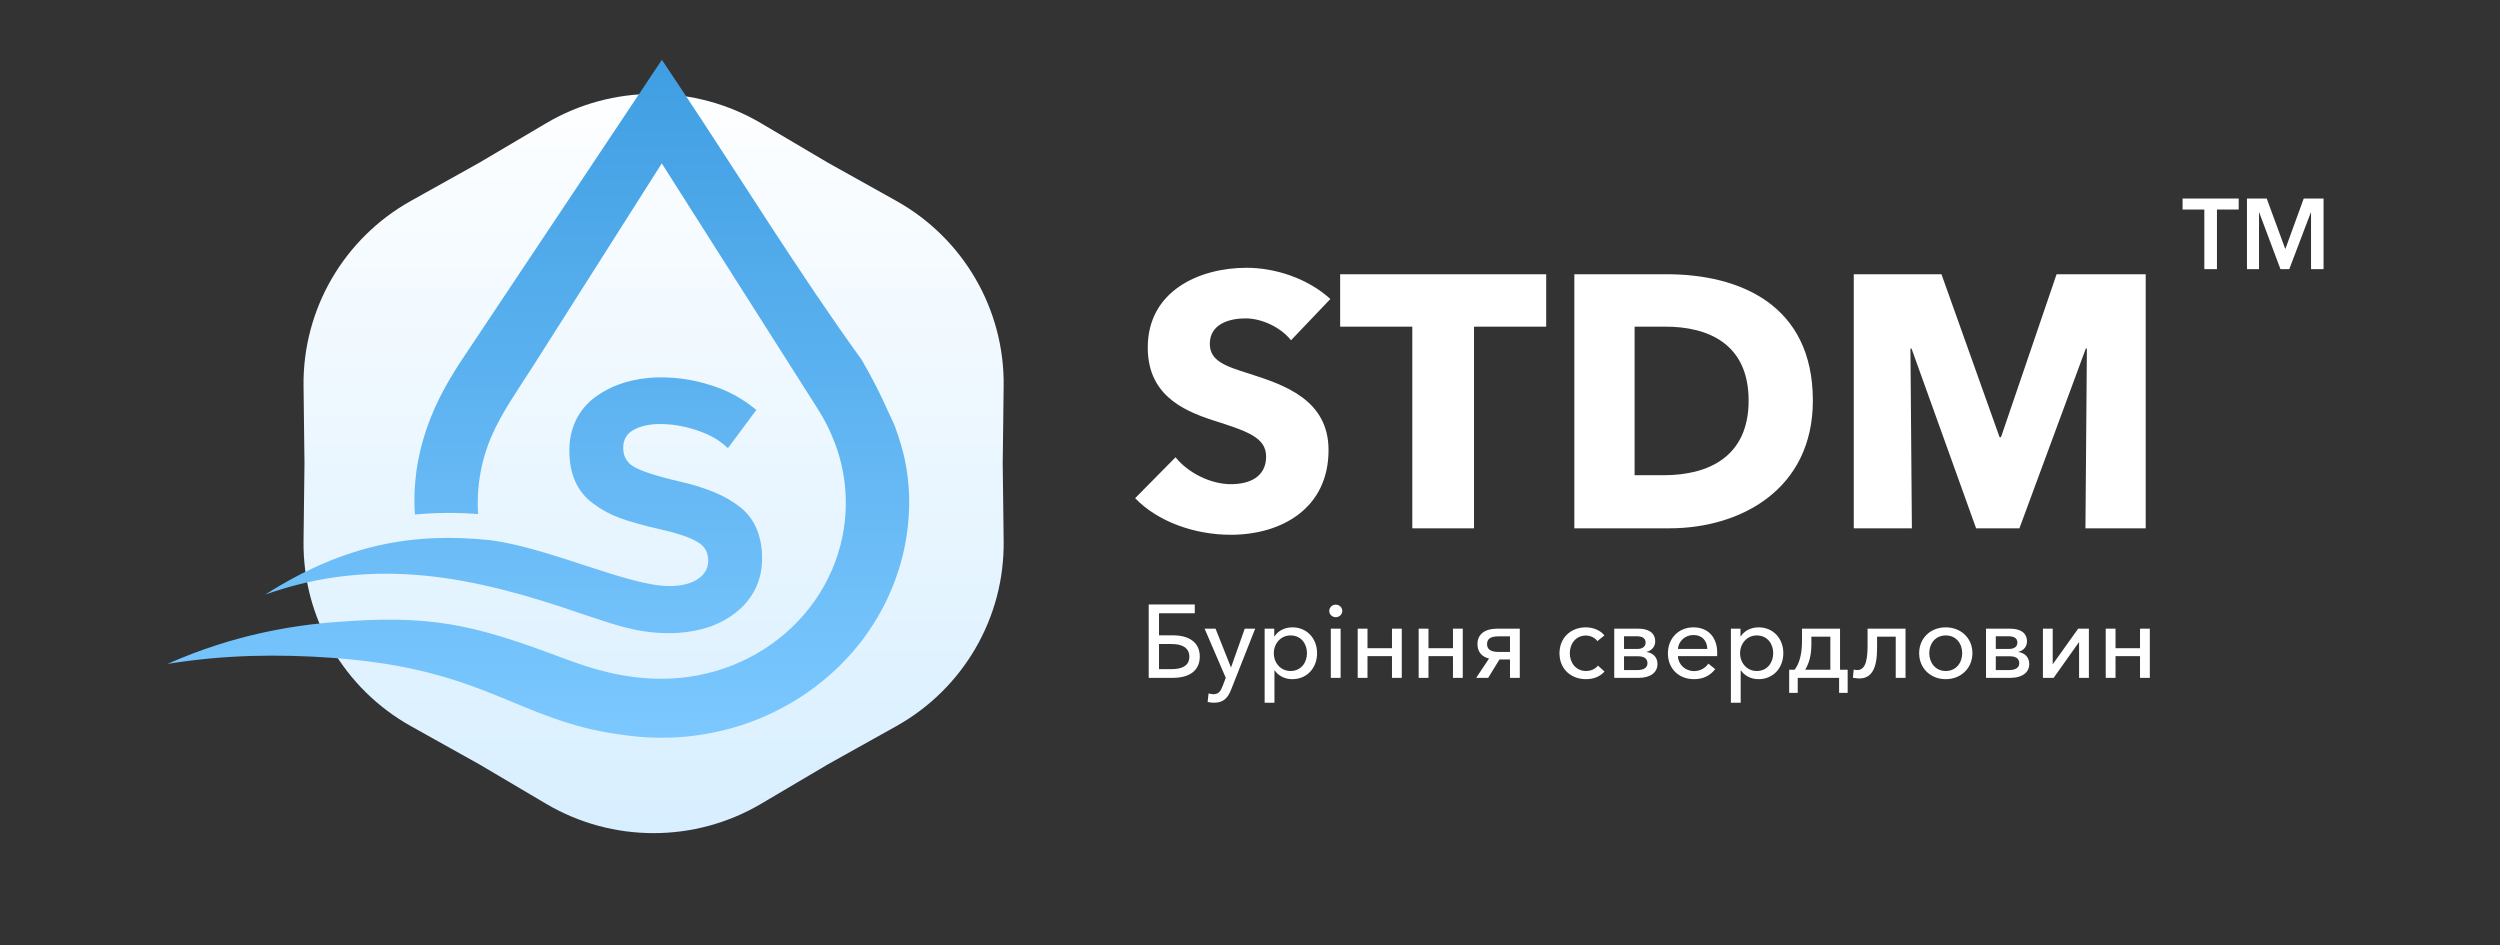 <svg xmlns="http://www.w3.org/2000/svg" width="209" height="79" viewBox="0 0 209 79" fill="none"><rect x="0" y="0" width="209" height="79" fill="#333333" stroke="none"/><path d="M45.66 10.301C51.196 7.033 58.086 7.033 63.623 10.301L69.234 13.614L74.924 16.79C80.539 19.925 83.984 25.858 83.906 32.261L83.827 38.75L83.906 45.239C83.984 51.642 80.539 57.575 74.924 60.71L69.234 63.886L63.623 67.199C58.086 70.467 51.196 70.467 45.66 67.199L40.048 63.886L34.358 60.71C28.744 57.575 25.299 51.642 25.376 45.239L25.455 38.75L25.376 32.261C25.299 25.858 28.744 19.925 34.358 16.79L40.048 13.614L45.66 10.301Z" fill="url(#paint0_linear_96_2016)"></path><path d="M111.217 24.997C109.347 23.287 106.632 22.387 104.218 22.387C100.236 22.387 95.953 24.337 95.953 29.047C95.953 32.887 98.698 34.267 101.413 35.137C104.218 36.037 105.847 36.547 105.847 38.167C105.847 39.877 104.46 40.477 102.891 40.477C101.202 40.477 99.301 39.517 98.276 38.227L94.897 41.647C96.767 43.597 99.844 44.707 102.891 44.707C107.114 44.707 111.066 42.517 111.066 37.627C111.066 33.397 107.326 32.167 104.43 31.237C102.408 30.607 101.141 30.157 101.141 28.747C101.141 27.067 102.801 26.617 104.128 26.617C105.455 26.617 107.054 27.337 107.929 28.447L111.217 24.997ZM129.261 27.307V22.927H112.036V27.307H118.069V44.167H123.228V27.307H129.261ZM151.555 33.487C151.555 25.447 145.401 22.927 139.338 22.927H131.615V44.167H139.579C145.461 44.167 151.555 40.957 151.555 33.487ZM146.185 33.487C146.185 38.227 142.776 39.727 139.096 39.727H136.653V27.307H139.217C142.776 27.307 146.185 28.717 146.185 33.487ZM179.381 44.167V22.927H171.93L167.284 36.547H167.164L162.307 22.927H154.976V44.167H159.833L159.713 29.137H159.803L165.203 44.167H168.823L174.374 29.137H174.464L174.343 44.167H179.381Z" fill="white"></path><path d="M96.032 56.667H98.063C99.378 56.667 100.302 56.103 100.302 54.89C100.302 53.668 99.361 53.113 98.053 53.113H96.894V51.267H99.883V50.531H96.032V56.667ZM96.894 55.939V53.841H97.966C98.899 53.841 99.43 54.205 99.43 54.899C99.43 55.618 98.873 55.939 97.966 55.939H96.894ZM101.498 58.747C102.309 58.747 102.657 58.322 102.928 57.637L104.932 52.559H104.061L102.919 55.783H102.902L101.621 52.559H100.706L102.474 56.667L102.213 57.351C102.039 57.793 101.873 58.036 101.446 58.036C101.316 58.036 101.167 58.01 101.037 57.967L100.958 58.686C101.141 58.729 101.324 58.747 101.498 58.747ZM105.724 58.747H106.544V56.051H106.57C106.875 56.511 107.441 56.779 108.025 56.779C109.297 56.779 110.108 55.809 110.108 54.604C110.108 53.391 109.271 52.446 108.043 52.446C107.362 52.446 106.823 52.767 106.552 53.2H106.526V52.559H105.724V58.747ZM107.885 56.095C107.049 56.095 106.491 55.401 106.491 54.613C106.491 53.824 107.049 53.122 107.885 53.122C108.784 53.122 109.263 53.833 109.263 54.604C109.263 55.375 108.784 56.095 107.885 56.095ZM111.256 56.667H112.076V52.559H111.256V56.667ZM111.666 51.597C111.962 51.597 112.215 51.371 112.215 51.077C112.215 50.773 111.962 50.548 111.666 50.548C111.369 50.548 111.126 50.782 111.126 51.077C111.126 51.363 111.369 51.597 111.666 51.597ZM113.503 56.667H114.322V54.855H116.37V56.667H117.189V52.559H116.37V54.188H114.322V52.559H113.503V56.667ZM118.601 56.667H119.42V54.855H121.468V56.667H122.287V52.559H121.468V54.188H119.42V52.559H118.601V56.667ZM123.411 56.667H124.413L125.354 55.133H126.235V56.667H127.054V52.559H125.128C124.187 52.559 123.516 52.983 123.516 53.85C123.516 54.509 123.89 54.907 124.483 55.055L123.411 56.667ZM125.267 54.5C124.639 54.5 124.318 54.292 124.318 53.85C124.318 53.399 124.631 53.2 125.267 53.2H126.235V54.5H125.267ZM132.595 56.779C133.258 56.779 133.789 56.537 134.138 56.138L133.589 55.644C133.371 55.921 133.013 56.095 132.595 56.095C131.733 56.095 131.236 55.393 131.236 54.613C131.236 53.824 131.733 53.131 132.587 53.131C132.979 53.131 133.362 53.33 133.536 53.599L134.129 53.122C133.789 52.68 133.162 52.446 132.577 52.446C131.314 52.446 130.373 53.321 130.373 54.613C130.373 55.921 131.323 56.779 132.595 56.779ZM134.95 56.667H137.015C137.947 56.667 138.566 56.233 138.566 55.514C138.566 54.933 138.174 54.578 137.66 54.509V54.491C138.087 54.396 138.375 54.049 138.375 53.625C138.375 52.775 137.625 52.559 136.98 52.559H134.95V56.667ZM135.768 56.017V54.864H136.928C137.433 54.864 137.729 55.046 137.729 55.445C137.729 55.852 137.364 56.017 136.885 56.017H135.768ZM135.768 54.249V53.191H136.823C137.259 53.191 137.573 53.33 137.573 53.72C137.573 54.11 137.233 54.249 136.911 54.249H135.768ZM141.616 56.779C142.347 56.779 142.949 56.511 143.393 55.939L142.818 55.479C142.583 55.826 142.173 56.103 141.616 56.103C140.892 56.103 140.299 55.557 140.273 54.855H143.55C143.559 54.76 143.559 54.665 143.559 54.578C143.559 53.269 142.792 52.446 141.572 52.446C140.36 52.446 139.437 53.339 139.437 54.621C139.437 55.913 140.36 56.779 141.616 56.779ZM140.273 54.249C140.325 53.607 140.866 53.087 141.572 53.087C142.33 53.087 142.713 53.599 142.731 54.249H140.273ZM144.703 58.747H145.521V56.051H145.548C145.853 56.511 146.42 56.779 147.003 56.779C148.276 56.779 149.086 55.809 149.086 54.604C149.086 53.391 148.25 52.446 147.021 52.446C146.341 52.446 145.801 52.767 145.531 53.2H145.505V52.559H144.703V58.747ZM146.864 56.095C146.028 56.095 145.47 55.401 145.47 54.613C145.47 53.824 146.028 53.122 146.864 53.122C147.761 53.122 148.241 53.833 148.241 54.604C148.241 55.375 147.761 56.095 146.864 56.095ZM149.575 57.923H150.29V56.667H153.749V57.923H154.464V55.991H153.827V52.559H150.646V53.633C150.646 54.812 150.368 55.557 150.028 55.991H149.575V57.923ZM150.917 55.991C151.205 55.488 151.431 54.881 151.431 53.85V53.226H153.017V55.991H150.917ZM155.433 56.719C156.505 56.719 156.923 55.826 156.923 54.205V53.226H158.483V56.667H159.302V52.559H156.13V53.989C156.13 55.549 155.807 56.017 155.249 56.017C155.154 56.017 155.049 55.999 154.971 55.973L154.901 56.658C154.997 56.684 155.302 56.719 155.433 56.719ZM162.663 56.779C163.927 56.779 164.894 55.869 164.894 54.604C164.894 53.339 163.927 52.446 162.663 52.446C161.399 52.446 160.441 53.339 160.441 54.604C160.441 55.869 161.399 56.779 162.663 56.779ZM162.663 56.095C161.783 56.095 161.286 55.384 161.286 54.604C161.286 53.824 161.783 53.122 162.663 53.122C163.552 53.122 164.04 53.824 164.04 54.604C164.04 55.384 163.552 56.095 162.663 56.095ZM166.03 56.667H168.095C169.028 56.667 169.646 56.233 169.646 55.514C169.646 54.933 169.254 54.578 168.741 54.509V54.491C169.167 54.396 169.455 54.049 169.455 53.625C169.455 52.775 168.705 52.559 168.061 52.559H166.03V56.667ZM166.849 56.017V54.864H168.008C168.514 54.864 168.81 55.046 168.81 55.445C168.81 55.852 168.444 56.017 167.965 56.017H166.849ZM166.849 54.249V53.191H167.903C168.339 53.191 168.653 53.33 168.653 53.72C168.653 54.11 168.313 54.249 167.991 54.249H166.849ZM170.788 56.667H171.685L173.794 53.694H173.811V56.667H174.631V52.559H173.733L171.616 55.523H171.606V52.559H170.788V56.667ZM176.038 56.667H176.858V54.855H178.906V56.667H179.725V52.559H178.906V54.188H176.858V52.559H176.038V56.667Z" fill="white"></path><path d="M184.282 22.5H185.338V17.517H187.156V16.6H182.464V17.517H184.282V22.5ZM187.847 22.5H188.853V17.758H188.869L190.646 22.5H191.383L193.185 17.758H193.202V22.5H194.249V16.6H192.59L191.065 20.792H191.04L189.498 16.6H187.847V22.5Z" fill="white"></path><path fill-rule="evenodd" clip-rule="evenodd" d="M56.883 7.328C61.83 14.755 66.852 22.923 72.05 30.098C72.278 30.524 72.522 30.943 72.759 31.365C73.51 32.741 74.114 34.099 74.77 35.525L74.873 35.808L75.126 36.542C75.198 36.767 75.263 36.985 75.332 37.212L75.434 37.59L75.537 37.976L75.621 38.334C75.679 38.599 75.73 38.861 75.773 39.12C75.816 39.38 75.854 39.641 75.886 39.914C75.918 40.187 75.945 40.459 75.964 40.725C75.984 40.99 75.998 41.268 76.004 41.522C76.01 41.775 76.011 42.047 76.004 42.307C75.997 42.568 75.988 42.837 75.971 43.113C75.955 43.389 75.933 43.64 75.906 43.899C75.88 44.158 75.847 44.418 75.809 44.685C75.585 46.209 75.174 47.702 74.586 49.134C74.002 50.564 73.243 51.923 72.324 53.182V53.192L72.079 53.522L71.799 53.876L71.516 54.222L71.208 54.579L70.92 54.9L70.623 55.218L70.41 55.438L70.204 55.647L69.962 55.878C69.344 56.467 68.69 57.018 68.002 57.53C67.314 58.04 66.592 58.507 65.842 58.928C65.097 59.35 64.325 59.727 63.53 60.056C62.748 60.38 61.946 60.656 61.128 60.884L61.065 60.896C60.917 60.938 60.757 60.98 60.585 61.022L60.053 61.147L59.518 61.262C59.342 61.297 59.184 61.328 59.045 61.352L58.5 61.44L57.958 61.515C57.803 61.535 57.639 61.554 57.465 61.57C57.309 61.586 57.134 61.601 56.951 61.616L56.53 61.643L56.167 61.659L55.791 61.667H54.974C54.64 61.667 54.314 61.651 53.98 61.635L53.583 61.608L53.177 61.571L52.766 61.526L52.33 61.472L51.756 61.386V61.395C43.189 60.188 40.633 55.92 27.773 54.995C23.301 54.674 18.733 54.732 14 55.503C14.692 55.198 15.384 54.913 16.077 54.648C17.392 54.146 18.734 53.71 20.097 53.344C22.656 52.661 25.277 52.216 27.925 52.014C35.875 51.384 39.38 52.121 46.949 54.975C49.49 55.932 52.091 56.743 55.324 56.743C57.345 56.745 59.347 56.366 61.215 55.627C63.082 54.889 64.779 53.806 66.208 52.441C67.637 51.075 68.771 49.454 69.543 47.67C70.316 45.886 70.713 43.973 70.711 42.042C70.713 40.56 70.478 39.085 70.016 37.67C69.893 37.29 69.752 36.916 69.596 36.546C69.287 35.792 68.914 35.063 68.48 34.368C64.092 27.465 59.707 20.561 55.325 13.658C51.751 19.284 48.178 24.91 44.609 30.536C43.285 32.62 41.919 34.51 41.055 36.552C40.9 36.92 40.759 37.296 40.635 37.676C40.405 38.383 40.23 39.105 40.114 39.837C39.998 40.57 39.94 41.31 39.939 42.051C39.939 42.361 39.95 42.67 39.97 42.977C38.211 42.836 36.442 42.849 34.685 43.015C34.669 42.775 34.658 42.546 34.652 42.327C34.643 42.005 34.643 41.682 34.652 41.359C34.662 41.037 34.678 40.721 34.706 40.39C34.734 40.059 34.767 39.724 34.809 39.418C34.85 39.112 34.9 38.794 34.958 38.491C35.015 38.189 35.08 37.892 35.156 37.578C35.232 37.263 35.313 36.962 35.404 36.658C35.495 36.355 35.585 36.069 35.682 35.79C35.786 35.495 35.892 35.211 35.999 34.938C36.111 34.657 36.229 34.378 36.352 34.102C36.476 33.826 36.606 33.55 36.743 33.274C36.87 33.017 37.004 32.758 37.145 32.5C37.286 32.243 37.431 31.984 37.588 31.714C37.758 31.425 37.921 31.155 38.08 30.904C38.245 30.637 38.409 30.383 38.571 30.141L55.333 5L56.886 7.33L56.883 7.328ZM41.014 45.162C34.629 44.491 28.857 45.456 22.175 49.706C31.351 46.445 39.657 48.207 48.585 51.299C51.06 52.1 53.11 52.93 55.851 52.93C56.913 52.943 57.97 52.8 58.987 52.507C59.905 52.237 60.76 51.799 61.502 51.218C62.205 50.676 62.77 49.99 63.156 49.211C63.532 48.418 63.721 47.556 63.708 46.687C63.724 45.857 63.577 45.033 63.274 44.256C62.991 43.557 62.532 42.935 61.937 42.446C61.298 41.935 60.585 41.514 59.82 41.196C58.892 40.808 57.928 40.503 56.941 40.285C55.886 40.041 55.017 39.806 54.335 39.581C53.677 39.365 53.199 39.16 52.9 38.965C52.368 38.619 52.102 38.114 52.102 37.45C52.095 37.149 52.162 36.85 52.3 36.58C52.438 36.335 52.641 36.13 52.888 35.984C53.195 35.803 53.531 35.67 53.882 35.591C54.307 35.493 54.743 35.445 55.18 35.449C55.673 35.449 56.166 35.49 56.652 35.571C57.161 35.655 57.663 35.778 58.153 35.938C58.618 36.085 59.069 36.271 59.5 36.492C59.861 36.677 60.198 36.902 60.505 37.161L60.856 37.466L63.229 34.27L62.93 34.032C61.885 33.214 60.688 32.591 59.403 32.197C58.739 31.984 58.058 31.822 57.367 31.712C56.688 31.604 56 31.55 55.311 31.549C54.308 31.541 53.309 31.673 52.346 31.942C51.454 32.193 50.616 32.593 49.869 33.121C49.139 33.63 48.553 34.306 48.166 35.086C47.776 35.906 47.583 36.798 47.6 37.698C47.6 38.671 47.766 39.525 48.096 40.259C48.422 40.993 48.945 41.633 49.613 42.112C50.283 42.618 51.032 43.022 51.832 43.309C52.238 43.46 52.737 43.618 53.331 43.782C53.913 43.945 54.592 44.114 55.366 44.291C56.011 44.434 56.645 44.614 57.267 44.831C57.683 44.971 58.079 45.16 58.446 45.394C58.687 45.551 58.883 45.764 59.017 46.013C59.148 46.276 59.212 46.565 59.205 46.856C59.211 47.152 59.142 47.444 59.005 47.708C58.855 47.975 58.642 48.205 58.383 48.378C58.072 48.59 57.723 48.745 57.354 48.836C56.893 48.948 56.418 49.001 55.942 48.995C52.544 48.996 46.016 45.826 41.014 45.162Z" fill="url(#paint1_linear_96_2016)"></path><defs><linearGradient id="paint0_linear_96_2016" x1="54.641" y1="5" x2="54.641" y2="72.5" gradientUnits="userSpaceOnUse"><stop stop-color="white"></stop><stop offset="1" stop-color="#D6EEFF"></stop></linearGradient><linearGradient id="paint1_linear_96_2016" x1="45.005" y1="5" x2="45.005" y2="61.667" gradientUnits="userSpaceOnUse"><stop stop-color="#3F9EE2"></stop><stop offset="1" stop-color="#7CC8FF"></stop></linearGradient></defs></svg>